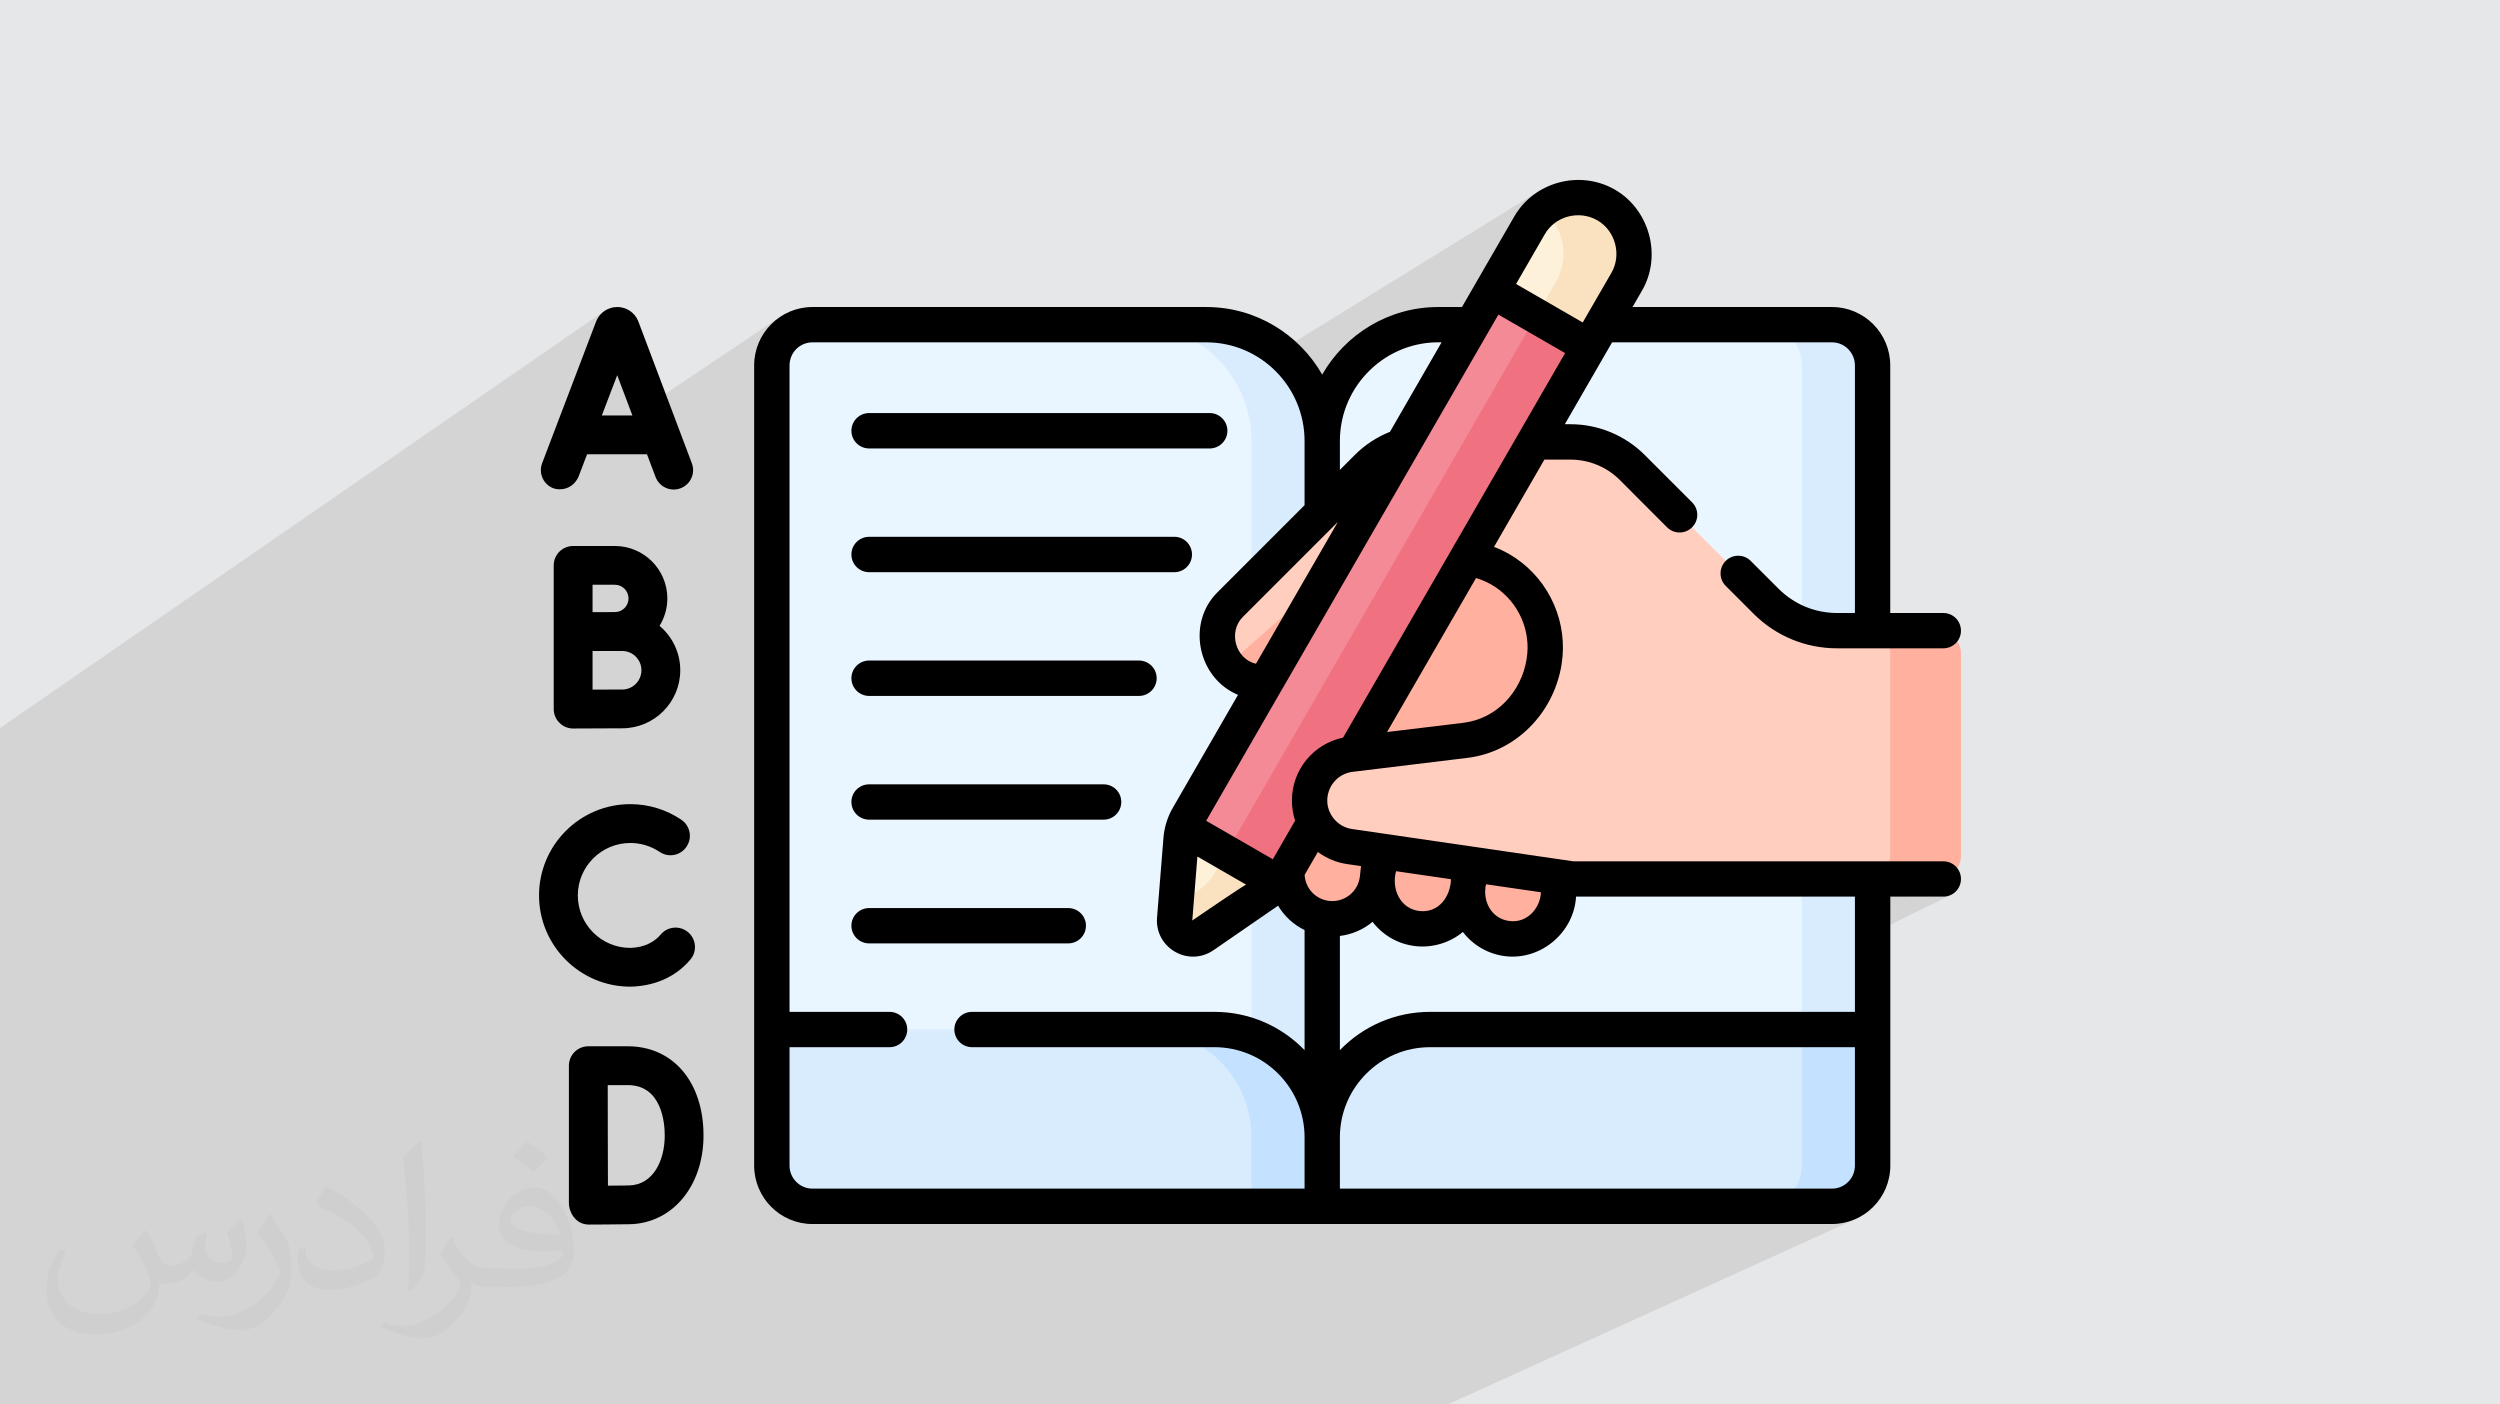 <?xml version="1.0" encoding="UTF-8"?>
<!DOCTYPE svg PUBLIC "-//W3C//DTD SVG 1.1//EN" "http://www.w3.org/Graphics/SVG/1.1/DTD/svg11.dtd">
<!-- Creator: CorelDRAW 2017 -->
<svg xmlns="http://www.w3.org/2000/svg" xml:space="preserve" width="356px" height="200px" version="1.1" style="shape-rendering:geometricPrecision; text-rendering:geometricPrecision; image-rendering:optimizeQuality; fill-rule:evenodd; clip-rule:evenodd"
viewBox="0 0 356000 200000"
 xmlns:xlink="http://www.w3.org/1999/xlink"
 enable-background="new 0 0 512 512">
 <defs>
  <style type="text/css">
   <![CDATA[
    .fil12 {fill:black}
    .fil5 {fill:#C4E2FF}
    .fil4 {fill:#D8ECFE}
    .fil0 {fill:#E6E7E8}
    .fil3 {fill:#EAF6FF}
    .fil9 {fill:#F07281}
    .fil8 {fill:#F58A97}
    .fil11 {fill:#FAE2C0}
    .fil10 {fill:#FEF1DA}
    .fil6 {fill:#FFB09E}
    .fil7 {fill:#FFCEBF}
    .fil2 {fill:#373435;fill-opacity:0.031}
    .fil1 {fill:#373435;fill-opacity:0.102}
   ]]>
  </style>
 </defs>
 <g id="Layer_x0020_1">
  <polygon class="fil0" points="0,0 356000,0 356000,200000 0,200000 "/>
  <path class="fil1" d="M255570 48750l-670 -820 -860 -700 -980 -540 -1080 -330 -1170 -120 -4320 2510 -16930 0 -4410 2600 1150 -1990 3170 -9450 710 -1410 450 -1350 190 -1290 -90 -1220 -360 -1140 -660 -1070 -960 -970 -1280 -880 -280 -10 -770 20 -1120 90 -1360 220 -1460 390 -660 290 -520 -510 910 -660 -1290 790 -210 -310 -1010 -970 120 -110 850 -590 -6370 3910 1310 -2270 580 -900 650 -810 720 -740 790 -650 840 -580 -43500 26850 -300 -490 -950 -1280 -1060 -1170 -1180 -1070 -1270 -950 -1360 -830 -1440 -700 -1520 -560 -1580 -400 -1640 -260 -1690 -80 -19830 12580 -18110 0 -510 50 -470 150 -430 230 -9920 6420 0 -13640 70 -660 190 -620 300 -550 400 -490 480 -400 -3950 2620 110 -1070 340 -1090 530 -980 710 -860 850 -700 -4920 3280 20 -150 490 -1560 760 -1410 1020 -1230 1230 -1020 -33880 22710 -20 -60 12890 -8630 -2160 -5730 -7980 5410 4970 -13050 10 -10 0 -10 0 -10 10 -10 0 0 0 -10 10 -10 0 -10 220 -430 270 -390 320 -350 370 -280 -86090 59400 0 580 0 40 0 8760 0 4820 0 1650 0 60 0 1040 0 1480 0 140 0 1070 0 180 0 1400 0 80 0 770 0 700 0 2930 0 1410 0 1360 0 760 0 70 0 4950 0 490 0 420 0 950 0 940 0 20 0 1920 0 950 0 2840 0 2340 0 80 0 1910 0 2120 0 130 0 690 0 390 0 150 0 620 0 10 0 3910 0 1310 0 4570 0 1290 0 1200 0 850 0 190 0 150 0 660 0 160 0 210 0 1330 0 210 0 2090 0 790 0 330 0 1750 0 820 0 400 0 430 0 1660 0 120 0 170 0 550 0 400 0 780 0 460 0 350 0 1760 0 540 0 350 0 1610 0 1700 0 170 0 290 0 110 0 310 0 2000 0 530 0 440 0 230 0 120 0 60 0 310 0 830 0 800 0 1280 0 160 0 140 0 760 0 10 0 60 0 10 0 120 0 100 0 390 0 960 0 20 0 1430 0 330 0 40 970 0 1080 0 1040 0 480 0 10 0 0 0 2660 0 1650 0 950 0 930 0 310 0 2340 0 490 0 1750 0 5280 0 700 0 270 0 0 0 60 0 1180 0 2080 0 290 0 900 0 140 0 50 0 560 0 240 0 1780 0 390 0 240 0 90 0 0 0 0 0 180 0 1570 0 90 0 840 0 340 0 940 0 140 0 700 0 650 0 360 0 520 0 290 0 410 0 150 0 470 0 320 0 320 0 120 0 1390 0 490 0 520 0 440 0 1010 0 0 0 350 0 610 0 160 0 190 0 80 0 100 0 710 0 260 0 870 0 40 0 20 0 40 0 30 0 20 0 0 0 100 0 430 0 80 0 0 0 850 0 740 0 680 0 0 0 1670 0 470 0 210 0 2270 0 60 0 80 0 1300 0 1490 0 1280 0 100 0 1510 0 770 0 170 0 240 0 530 0 1320 0 1120 0 300 0 2150 0 460 0 280 0 150 0 210 0 1200 0 10 0 50 0 2320 0 550 0 700 0 910 0 490 0 2660 0 190 0 4160 0 220 0 160 0 500 0 2940 0 600 0 1150 0 1650 0 0 0 1630 0 430 0 2240 0 1870 0 600 0 1350 0 1100 0 5070 0 2620 0 9310 0 2320 0 190 0 1040 0 670 0 4770 0 300 0 1530 0 500 0 890 0 10 0 660 0 60 0 0 0 3060 0 40 0 1300 0 500 0 640 0 0 0 15290 0 2100 0 11530 0 9160 0 0 0 14550 0 6300 0 1180 0 3150 0 660 0 4490 0 1180 0 4040 0 1690 0 57960 -26360 -1560 490 -1670 170 -4260 0 6510 -2980 -1080 340 -1170 120 -4770 0 6040 -2780 -610 190 -660 70 -5310 0 30 -40 540 -990 330 -1080 120 -1170 0 -7380 10070 -4750 0 0 -10070 0 0 -6120 7550 -3640 0 0 -7550 0 0 -6230 21120 -10380 -470 150 -510 50 -5100 0 5100 -2520 0 0 -60 0 530 -260 560 -310 500 -410 410 -500 310 -570 190 -630 70 -670 0 -28650 -70 -680 -190 -630 -310 -560 -410 -500 -500 -410 -560 -310 -630 -190 -680 -70 -10070 0 -4670 2490 -1210 -60 -1640 -240 -1600 -400 -110 -40 0 -230 7550 -4040 0 -35250 -60 -660 -190 -620 -300 -560 -400 -490 -490 -400 -550 -300 -610 -190 -660 -70 -5310 0zm-167680 -5030l0 0zm140600 -12800l0 0zm220 -1730l0 0zm0 0l0 0zm32170 17050l0 0z"/>
  <path class="fil2" d="M20860 175320c670,1060 1150,2020 1540,3080 290,670 480,1820 2020,1820 480,0 1060,-100 1630,-480 670,-290 1160,-860 1350,-1630l570 -2020 1450 -670 90 100c-190,760 -290,1530 -290,2010 0,1730 1450,2310 2600,2310 670,0 1250,-390 1250,-960 0,-770 -380,-2210 -770,-3360 670,-680 1350,-1350 2120,-1920l90 90c390,1440 580,2880 580,3840 0,960 -390,1920 -770,2590 -670,1350 -1920,2410 -3460,2410 -1160,0 -2400,-580 -3270,-1640l-100 0c-860,1060 -2110,1920 -4130,1920l-670 0c-100,1350 -390,2310 -870,3170 -1250,2400 -4800,4040 -8170,4040 -4710,0 -7020,-2690 -7020,-6340 0,-2210 770,-4320 1830,-5760l960 380c-670,1350 -1150,2590 -1150,3840 0,3360 2780,4990 5960,4990 2980,0 6530,-1820 7210,-4030 -290,-2400 -1160,-3450 -2500,-5660 380,-670 960,-1440 1630,-2210l100 0 0 0 0 0 0 0 190 90 0 0 0 0 0 0zm54220 -12770c960,580 1930,1350 2890,2210 -580,770 -1160,1440 -2020,2020 -960,-770 -1920,-1440 -2890,-2110 680,-770 1350,-1440 2020,-2120l0 0 0 0 0 0 0 0 0 0zm480 9220c-1630,0 -2880,1060 -2880,1830 0,1630 3170,2200 7020,2200 -480,-1920 -2120,-4030 -4140,-4030zm-3550 8930c2110,0 3940,-100 5280,-380 1540,-390 2890,-1160 2890,-1730 0,-190 0,-290 -100,-480 -860,90 -1820,90 -2790,90 -2780,0 -4990,-670 -5860,-2200 -190,-480 -380,-960 -380,-1540 0,-1540 670,-3070 1820,-4030 960,-870 2020,-1350 3170,-1350 1930,0 3560,1540 4620,4040 580,1340 1060,2880 1060,4890 0,1350 -390,2400 -1160,3270 -1530,1440 -4320,2010 -8650,2010l-1920 0 0 0 -480 0c-1060,0 -1830,-190 -2410,-670l-90 0c0,290 90,480 90,670 0,960 -280,2210 -960,3170 -1920,2880 -4040,4130 -5770,4130 -1820,0 -4030,-670 -6050,-1630l380 -670c680,280 1540,480 2790,480 3270,0 7500,-3170 8080,-6150 -100,-290 -390,-570 -680,-960 -960,-1150 -1530,-2110 -2110,-3070 480,-960 960,-1730 1340,-2400l200 0c1340,2780 2690,4420 5480,4420l480 0 0 0 2020 0 0 0 0 0 0 0 -290 90 0 0 0 0 0 0zm-14040 2980c290,-1350 290,-2790 290,-4130l0 -2020c0,-3740 -480,-9220 -870,-12770 680,-770 1640,-1630 2410,-2210l190 100c480,4510 670,9700 670,14500 0,1250 -90,2490 -190,3360 -100,1150 -770,2010 -2110,3360l-290 -100 0 0 0 0 0 0 -100 -90 0 0 0 0 0 0zm-14520 -5960c100,1730 970,3170 3950,3170 1920,0 3460,-480 5280,-1340 290,-100 480,-290 480,-480 0,-1150 -860,-2590 -2300,-3940 -1350,-1250 -3270,-2400 -4910,-3070 -570,-290 -770,-480 -770,-770 0,-480 680,-1540 1250,-2300l200 0c1920,1050 4130,2590 5760,4220 1450,1540 2410,3170 2410,4900 0,1250 -390,2490 -1060,3650 -2110,1050 -4420,1920 -6730,1920 -2790,0 -4610,-1350 -4610,-4320 0,-290 0,-870 90,-1540l960 0 0 0 0 0 0 0 0 -100 0 0 0 0 0 0zm-5000 -4990l1730 2790c680,1050 1250,2110 1250,3930l0 2310c0,1820 -1150,3740 -3070,5760 -1440,1340 -2790,1920 -4040,1920 -1830,0 -3850,-580 -6250,-1630l290 -680c770,200 1630,390 2690,390 3460,0 6920,-2500 8560,-5570 190,-390 290,-670 290,-860 0,-390 -200,-770 -390,-1060 -860,-1630 -1820,-3170 -2880,-4510 570,-870 1150,-1730 1730,-2600l90 0 0 0 0 -190 0 0 0 0 0 0z"/>
  <g id="_2676471474256">
   <g id="_2320045015616">
    <g>
     <g>
      <g>
       <path class="fil3" d="M188280 170480l-78370 -16630 0 -101820c0,-3200 2590,-5790 5780,-5790l56080 0c9120,0 16510,7410 16510,16560l0 107680z"/>
       <path class="fil4" d="M171770 46240l-10070 0c9120,0 16510,7410 16510,16560l0 105540 10070 2140 0 -107680c0,-9150 -7390,-16560 -16510,-16560z"/>
       <path class="fil4" d="M188280 171780l-72590 0c-3190,0 -5780,-2600 -5780,-5800l0 -19380 63030 0c8470,0 15340,6880 15340,15350l0 9830 0 0z"/>
       <path class="fil5" d="M172940 146600l-10070 0c8470,0 15340,6880 15340,15350l0 9830 10070 0 0 -9830c0,-8470 -6870,-15350 -15340,-15350z"/>
      </g>
      <path class="fil3" d="M188280 170480l78380 -16630 0 -101820c0,-3200 -2590,-5790 -5780,-5790l-56080 0c-9120,0 -16520,7410 -16520,16560l0 107680z"/>
      <polygon class="fil6" points="182010,86610 192110,114200 234470,107090 222580,72410 "/>
      <path class="fil4" d="M260880 46240l-10070 0c3190,0 5780,2590 5780,5790l0 101820 10070 0 0 -101820c0,-3200 -2590,-5790 -5780,-5790l0 0z"/>
      <path class="fil4" d="M188280 171780l72600 0c3190,0 5780,-2600 5780,-5800l0 -19380 -63030 0c-8470,0 -15350,6880 -15350,15350l0 9830 0 0z"/>
      <path class="fil5" d="M256590 146600l0 19380c0,3200 -2590,5800 -5780,5800l10070 0c3190,0 5780,-2600 5780,-5800l0 -19380 -10070 0z"/>
     </g>
     <g>
      <g>
       <path class="fil6" d="M189000 130790c-3550,-400 -6110,-3600 -5710,-7150l1250 -11200 12860 1440 -1250 11200c-400,3550 -3600,6110 -7150,5710l0 0z"/>
       <path class="fil6" d="M201860 132230c-3550,-400 -6110,-3600 -5710,-7150l1250 -11200 12860 1430 -1250 11210c-400,3550 -3600,6110 -7150,5710l0 0z"/>
       <path class="fil6" d="M214720 133670c-3550,-400 -6110,-3600 -5710,-7150l1250 -11210 12860 1440 -1260 11210c-390,3550 -3590,6100 -7140,5710l0 0z"/>
      </g>
      <g>
       <path class="fil7" d="M275890 125160l-52040 0 -31690 -4610c-3120,-460 -5490,-3040 -5670,-6190 -190,-3480 2350,-6530 5820,-6950l16360 -1990c5670,-690 10210,-5040 11130,-10680l80 -470c810,-4960 -1350,-9940 -5520,-12750 -4840,-3250 -11260,-2830 -15640,1020 -4750,4160 -10760,9440 -14870,13050 -2610,2300 -6590,2020 -8860,-620l-100 -120c-2220,-2570 -2080,-6390 300,-8770 5350,-5350 14480,-14480 19530,-19530 2320,-2320 5470,-3620 8750,-3620l20200 0c3280,0 6430,1300 8750,3620l19060 19060c2680,2690 6330,4200 10130,4200l14280 0c1850,0 3350,1500 3350,3350l0 28650c0,1850 -1500,3350 -3350,3350l0 0z"/>
       <g>
        <path class="fil6" d="M183850 95590c4110,-3610 10120,-8890 14870,-13050 1050,-920 2210,-1640 3440,-2170 -4480,-1910 -9750,-1140 -13510,2170 -4380,3840 -9830,8620 -13870,12180 40,40 70,90 110,130l100 120c2270,2640 6250,2920 8860,620l0 0 0 0z"/>
       </g>
       <g>
        <path class="fil8" d="M171670 131240c-1820,1250 -3000,420 -2830,-1780 0,0 -510,-11060 -360,-11570 170,-530 390,-1040 670,-1530l43300 -75000 6300 -7280c2210,-3820 8720,-3500 8720,-3500 3820,2210 4210,5510 2000,9330l-3170 9450 -43300 75000c-270,470 -600,910 -960,1310 -370,400 -10370,5570 -10370,5570l0 0 0 0z"/>
        <path class="fil9" d="M228490 30920c-2950,-1700 -4690,-1880 -7190,150 3010,2430 2270,5590 270,9040l-2820 4880 -45820 79370c-540,940 -1290,1750 -2190,2370l-3320 2290 -150 1860c-170,2190 2280,3610 4100,2360l9440 -6510c900,-610 1650,-1430 2190,-2370l43300 -75000 4500 -8260c2210,-3820 -2310,-10180 -2310,-10180l0 0z"/>
        <path class="fil10" d="M228710 29190c-3820,-2210 -8710,-900 -10920,2930l-5340 9240 13850 8000 5340 -9250c2210,-3820 900,-8710 -2930,-10920l0 0z"/>
        <path class="fil11" d="M228710 29190c-2950,-1700 -6530,-1310 -9030,710 3010,2430 3890,6760 1890,10210l-2820 4890 7550 4360 5340 -9250c2210,-3820 900,-8710 -2930,-10920l0 0 0 0z"/>
        <path class="fil10" d="M168490 117890c-160,510 -260,1030 -300,1560l-920 11430c-170,2190 2280,3610 4100,2360l9440 -6510c440,-300 840,-640 1200,-1030l-13520 -7810 0 0z"/>
        <path class="fil11" d="M182010 125700c0,0 0,0 0,0l-7390 -4270 -1690 2930c-540,940 -1290,1750 -2190,2370l-3320 2290 -150 1860c-170,2190 2280,3610 4100,2360l9440 -6510c440,-300 840,-640 1200,-1030l0 0 0 0z"/>
       </g>
       <path class="fil7" d="M276730 125160l-52880 0 -31690 -4610c-3120,-460 -5490,-3040 -5670,-6190 -190,-3480 2350,-6530 5820,-6950l16360 -1990c5670,-690 10210,-5040 11130,-10680l80 -470c810,-4960 -1350,-9940 -5520,-12750l62370 43640 0 0z"/>
       <path class="fil6" d="M275890 89810l-10070 0c1850,0 3350,1500 3350,3350l0 28650c0,1850 -1500,3350 -3350,3350l10070 0c1850,0 3350,-1500 3350,-3350l0 -28650c0,-1850 -1500,-3350 -3350,-3350z"/>
      </g>
     </g>
    </g>
    <path class="fil12" d="M152120 129310l-28360 0c-1390,0 -2520,1120 -2520,2510 0,1390 1130,2520 2520,2520l28360 0c1390,0 2520,-1130 2520,-2520 0,-1390 -1130,-2510 -2520,-2510l0 0zm124610 -6660l-52700 0 -31510 -4600c-1900,-270 -3400,-1900 -3510,-3810 -120,-2170 1440,-4070 3600,-4330l16360 -1990c6900,-840 12270,-6380 13390,-13250 970,-5910 -1620,-11900 -6600,-15240 -940,-630 -1950,-1150 -3010,-1560l7170 -12420 3750 0c2600,0 5140,1050 6970,2880l6750 6760c990,980 2580,980 3560,0 990,-990 990,-2580 0,-3560l-6750 -6750c-2770,-2780 -6610,-4370 -10530,-4370l-840 0 6730 -11660 31320 0c1800,0 3260,1470 3260,3290l0 35250 -2530 0c-3160,0 -6120,-1230 -8350,-3460l-3960 -3960c-980,-980 -2580,-980 -3560,0 -980,990 -980,2580 0,3560l3960 3960c3180,3180 7410,4930 11910,4930l15120 0c1390,0 2510,-1120 2510,-2510 0,-1390 -1120,-2520 -2510,-2520l-7560 0 0 -35250c0,-4590 -3720,-8320 -8290,-8320l-28410 0 1350 -2340c2880,-4950 1060,-11540 -3850,-14370 -4990,-2880 -11520,-1120 -14360,3850l-7430 12860 -3380 0c-7060,0 -13230,3880 -16520,9620 -3280,-5740 -9450,-9620 -16510,-9620l-56080 0c-4570,0 -8300,3730 -8300,8310l0 113950c0,4590 3730,8320 8300,8320l145190 0c4570,0 8300,-3730 8300,-8320l0 -38300 7550 0c1390,0 2510,-1130 2510,-2520 0,-1390 -1120,-2510 -2510,-2510l0 0 0 0zm-65120 3270l7820 1140c-110,2330 -1980,4380 -4430,4100 -2620,-290 -3940,-2850 -3390,-5240zm-12810 -1860l7820 1140c-70,2470 -1730,4830 -4480,4530 -2770,-310 -4030,-3170 -3340,-5670zm14160 -40450c3340,2250 5090,6270 4430,10250 -760,4670 -4270,8500 -9030,9070l-10840 1310 12670 -21930c980,290 1920,730 2770,1300l0 0 0 0zm7010 -50240c1470,-2590 4890,-3490 7490,-2000 2570,1480 3500,4910 2000,7490l-4080 7060 -9490 -5480 4080 -7070zm-6600 11430l9500 5480 -31620 54760c-4200,870 -7280,4580 -7280,8940 0,960 150,1960 460,2870l-3180 5510 -9490 -5480 10690 -18530c10,0 10,0 10,-10l30910 -53540 0 0zm-35910 81180c-70,-120 -7680,5100 -7680,5100l730 -9110 6950 4010zm13340 -63180c0,-7930 6580,-14300 14480,-14050l-7350 12740c-1860,740 -3570,1860 -4990,3280l-2140 2140 0 -4110zm-280 11510l-11670 20210c-2940,-680 -3980,-4560 -1880,-6660 450,-450 13140,-13130 13550,-13550l0 0zm-4750 75230c-3250,-3360 -7800,-5450 -12830,-5450l-34520 0c-1390,0 -2520,1120 -2520,2510 0,1400 1130,2520 2520,2520l34520 0c7070,0 12830,5760 12830,12830l0 7310 -70080 0c-1800,0 -3260,-1470 -3260,-3280l0 -16860 14240 0c1390,0 2520,-1120 2520,-2520 0,-1390 -1130,-2510 -2520,-2510l-14240 0 0 -92060c0,-1810 1460,-3280 3260,-3280l56080 0c7720,0 14000,6300 14000,14050l0 9140 -12360 12360c-4480,4380 -2890,12230 2880,14650l-9320 16150c-720,1250 -1170,2710 -1290,4150l-920 11430c-160,1990 820,3850 2560,4850 1730,1000 3830,920 5480,-220l9200 -6340c880,1490 2190,2700 3770,3470l0 17100 0 0zm3510 -21250c-1950,-220 -3400,-1800 -3500,-3710l1880 -3260c1200,890 2620,1500 4130,1720l2020 290 -160 1470c-240,2170 -2200,3730 -4370,3490l0 0zm74860 37690c0,1810 -1460,3280 -3260,3280l-70080 0 0 -7310c0,-7070 5760,-12830 12830,-12830l60510 0 0 16860zm0 -21890l-60510 0c-5030,0 -9580,2090 -12830,5450l0 -16260c1740,-220 3350,-920 4650,-2010 1500,1950 3680,3190 6130,3460 2430,270 4920,-500 6730,-2020 1500,1950 3680,3180 6120,3460 5050,560 9710,-3410 10000,-8490l39710 0 0 16410 0 0zm-140380 -62610l43470 0c1390,0 2510,-1130 2510,-2520 0,-1390 -1120,-2520 -2510,-2520l-43470 0c-1390,0 -2520,1130 -2520,2520 0,1390 1130,2520 2520,2520l0 0zm0 -17620l48500 0c1390,0 2520,-1130 2520,-2520 0,-1390 -1130,-2520 -2520,-2520l-48500 0c-1390,0 -2520,1130 -2520,2520 0,1390 1130,2520 2520,2520l0 0zm33400 47830l-33400 0c-1390,0 -2520,1120 -2520,2510 0,1390 1130,2520 2520,2520l33400 0c1390,0 2510,-1130 2510,-2520 0,-1390 -1120,-2510 -2510,-2510zm5030 -17630l-38430 0c-1390,0 -2520,1130 -2520,2520 0,1390 1130,2520 2520,2520l38430 0c1390,0 2520,-1130 2520,-2520 0,-1390 -1130,-2520 -2520,-2520z"/>
   </g>
   <g>
    <path class="fil12" d="M78800 69530c1040,370 2750,120 3560,-1600l1240 -3240 8530 0 1220 3230c540,1430 2140,2150 3560,1610 1430,-540 2150,-2130 1610,-3560l-7610 -20170c-10,-30 -20,-60 -30,-80 -500,-1220 -1670,-2000 -2980,-2000 -10,0 -10,0 -10,0 -1310,0 -2480,790 -2980,2000 -10,30 -20,50 -30,70l-7680 20170c-540,1430 170,3030 1600,3570l0 0zm9090 -16100l2160 5730 -4350 0 2190 -5730z"/>
    <path class="fil12" d="M81010 171290c-40,1050 770,3060 2820,3090 170,0 4180,-20 5780,-50 6130,-100 10570,-5420 10570,-12640 0,-7600 -4330,-12700 -10780,-12700l-5630 0c-730,0 -1430,290 -1950,810 -520,520 -810,1230 -810,1960l0 20 0 0 0 19510 0 0zm8390 -16770c4880,0 5260,5480 5260,7170 0,3500 -1590,7060 -5140,7120 -690,10 -1850,20 -2950,30 -10,-2330 -20,-5540 -20,-7180 0,-1370 0,-4720 -10,-7140l2860 0z"/>
    <path class="fil12" d="M87560 77750l-5950 0c-1520,0 -2760,1230 -2760,2760l0 9420 0 20 0 11020c0,740 290,1440 820,1960 510,520 1210,810 1940,810l20 0c0,0 5460,-30 6970,-30 4560,0 8270,-3710 8270,-8270 0,-2530 -1150,-4800 -2950,-6320 700,-1140 1110,-2470 1110,-3900 0,-4120 -3350,-7470 -7470,-7470l0 0zm0 5520c1070,0 1940,880 1940,1950 0,1070 -870,1940 -1940,1940 -390,0 -2010,10 -3180,10l0 -3900 3180 0zm1040 14920c-780,0 -2620,0 -4220,10l0 -5500c-10,0 3890,0 4220,0 1510,0 2740,1230 2740,2740 0,1520 -1230,2750 -2740,2750l0 0z"/>
    <path class="fil12" d="M89750 120040c1500,0 2940,440 4180,1270 1260,860 2980,530 3830,-740 860,-1260 530,-2980 -740,-3840 -2150,-1450 -4660,-2220 -7270,-2220 -7160,0 -12990,5830 -12990,13000 0,7160 5830,12990 12990,12990 3180,-60 6330,-1200 8570,-3870 980,-1170 820,-2910 -340,-3890 -1170,-990 -2920,-830 -3900,340 -850,1000 -2260,1850 -4330,1900 -4120,0 -7470,-3350 -7470,-7470 0,-4120 3360,-7470 7470,-7470l0 0z"/>
   </g>
  </g>
 </g>
</svg>
